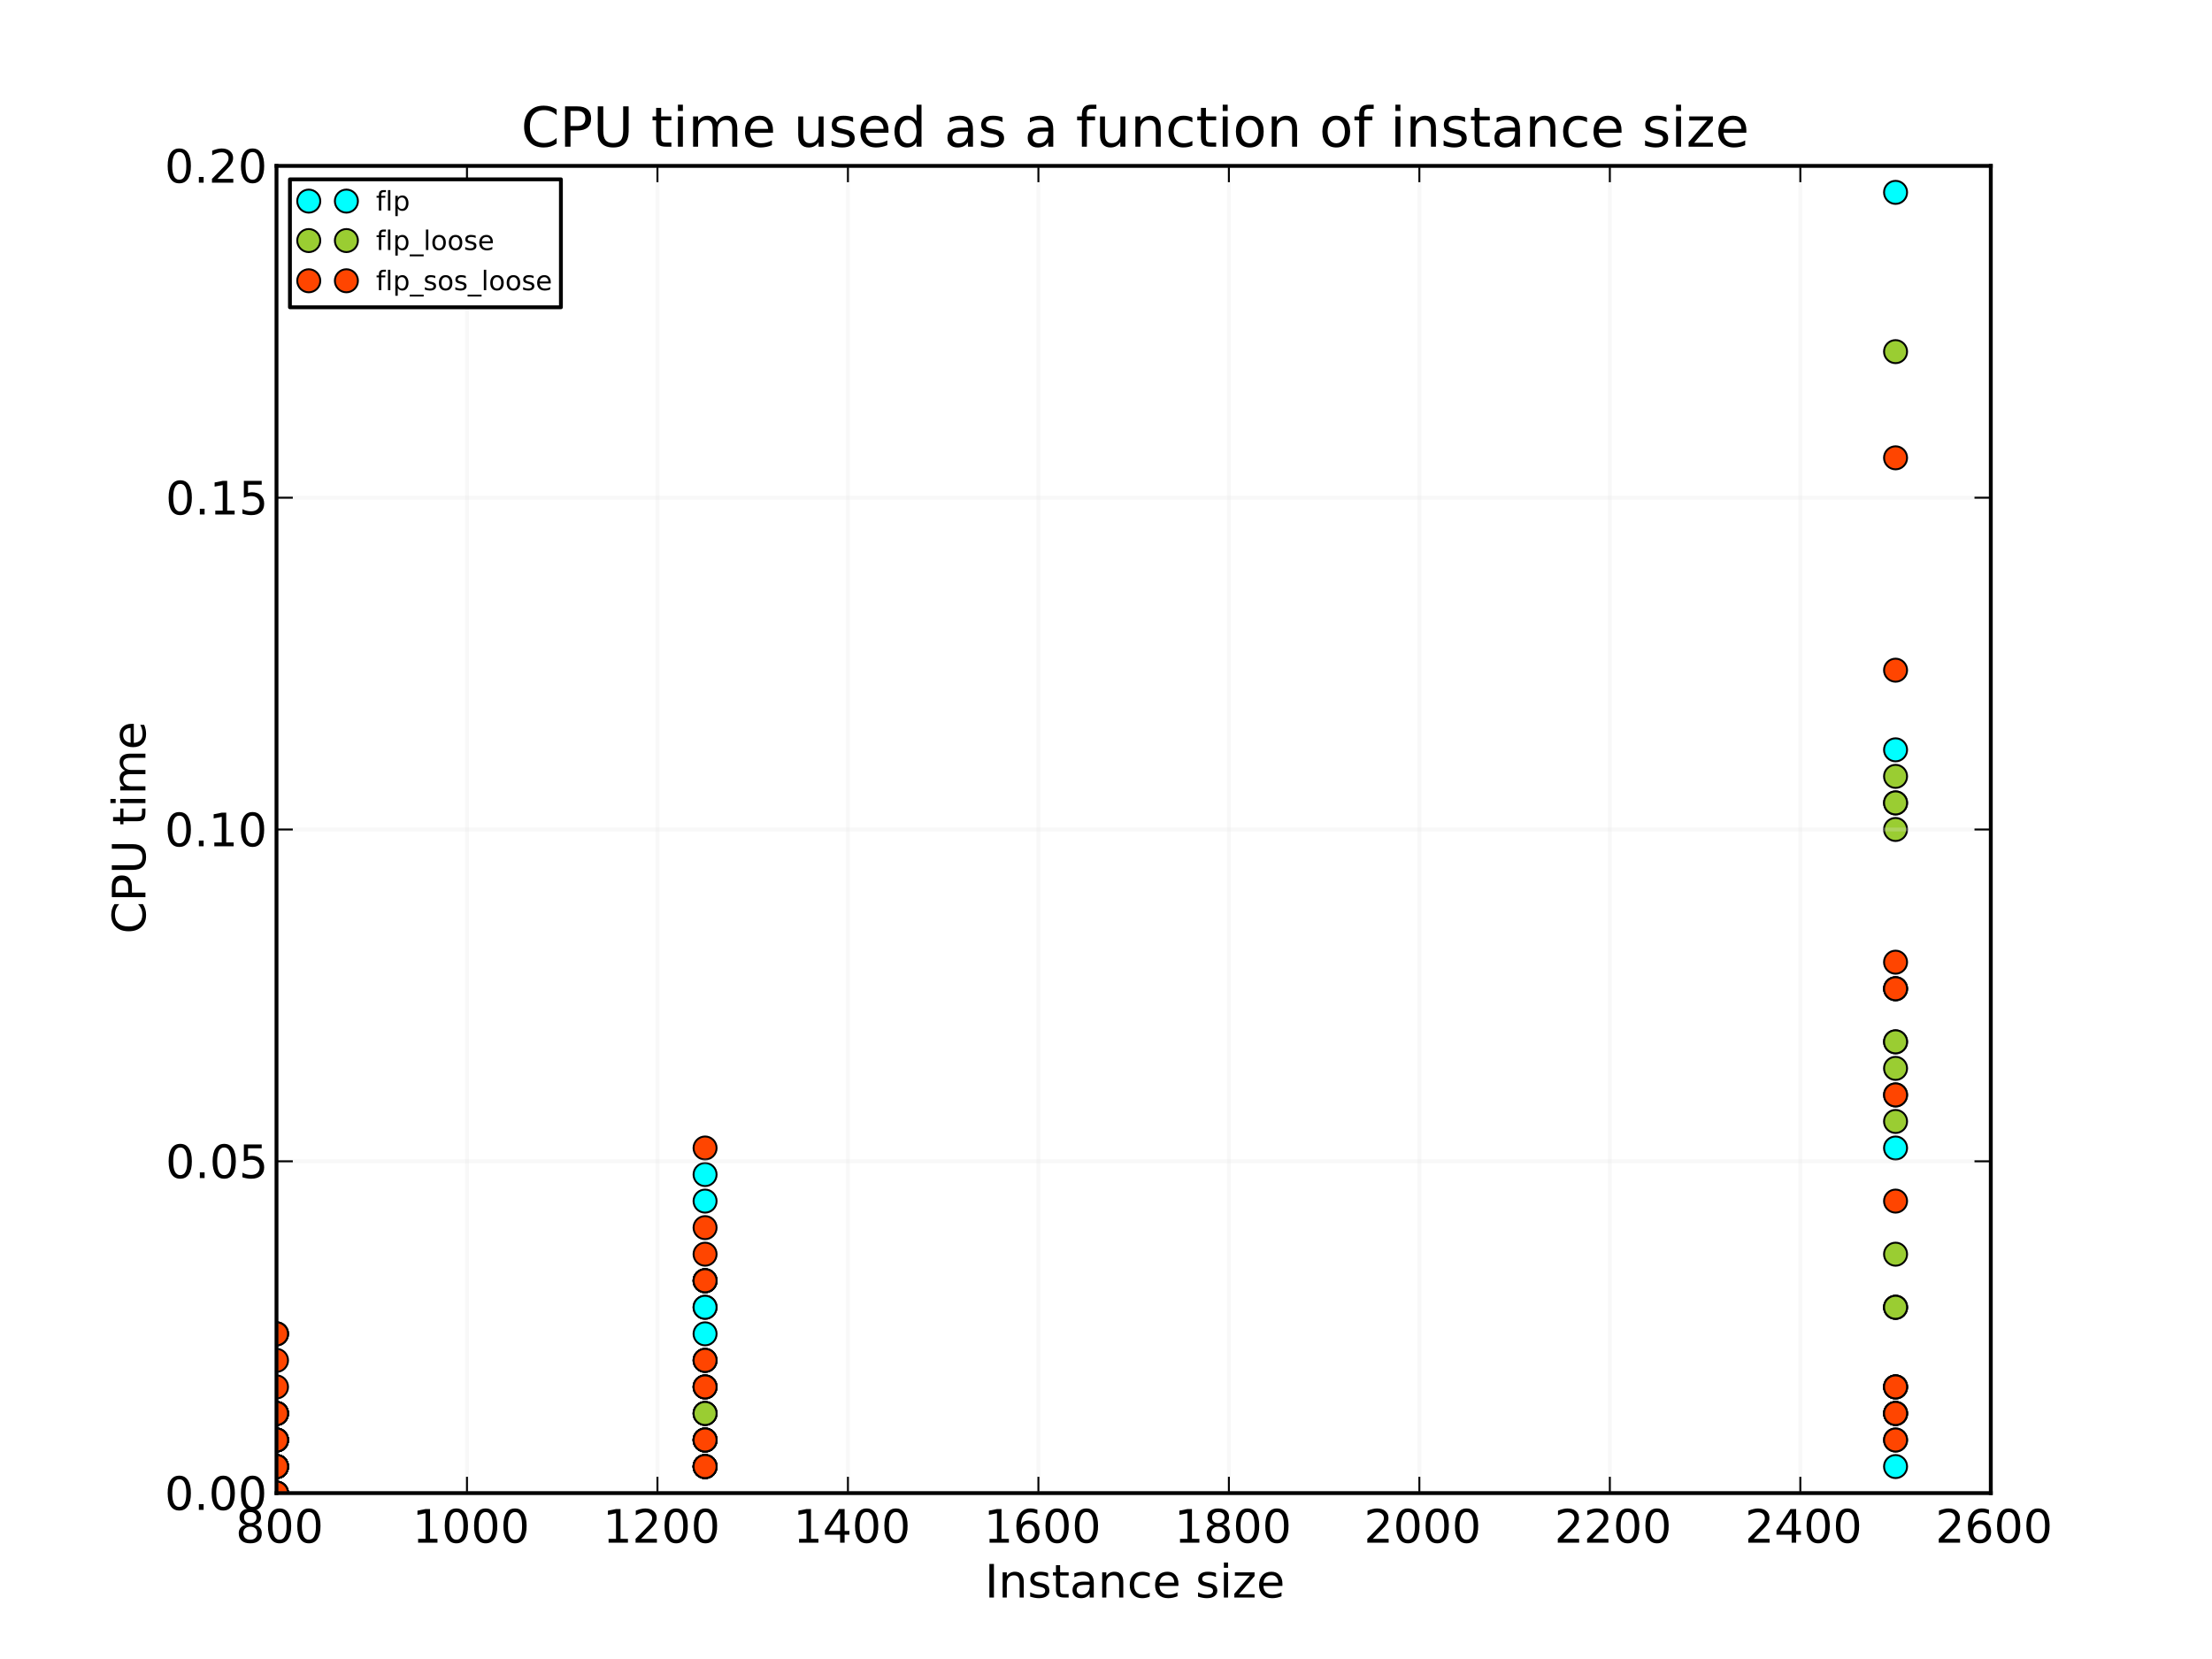 <?xml version="1.0" encoding="utf-8" standalone="no"?>
<!DOCTYPE svg PUBLIC "-//W3C//DTD SVG 1.1//EN"
  "http://www.w3.org/Graphics/SVG/1.1/DTD/svg11.dtd">
<!-- Created with matplotlib (http://matplotlib.org/) -->
<svg height="432pt" version="1.1" viewBox="0 0 576 432" width="576pt" xmlns="http://www.w3.org/2000/svg" xmlns:xlink="http://www.w3.org/1999/xlink">
 <defs>
  <style type="text/css">
*{stroke-linecap:square;stroke-linejoin:round;}
  </style>
 </defs>
 <g id="figure_1">
  <g id="patch_1">
   <path d="
M0 432
L576 432
L576 0
L0 0
z
" style="fill:#ffffff;"/>
  </g>
  <g id="axes_1">
   <g id="patch_2">
    <path d="
M72 388.8
L518.4 388.8
L518.4 43.2
L72 43.2
z
" style="fill:#ffffff;"/>
   </g>
   <g id="line2d_1">
    <defs>
     <path d="
M0 3
C0.796 3 1.559 2.684 2.121 2.121
C2.684 1.559 3 0.796 3 0
C3 -0.796 2.684 -1.559 2.121 -2.121
C1.559 -2.684 0.796 -3 0 -3
C-0.796 -3 -1.559 -2.684 -2.121 -2.121
C-2.684 -1.559 -3 -0.796 -3 0
C-3 0.796 -2.684 1.559 -2.121 2.121
C-1.559 2.684 -0.796 3 0 3
z
" id="md7db9a9a0f" style="stroke:#000000;stroke-linecap:butt;stroke-width:0.5;"/>
    </defs>
    <g clip-path="url(#p7ff5b81e1d)">
     <use style="fill:#00ffff;opacity:0.75;stroke:#000000;stroke-linecap:butt;stroke-width:0.5;" x="72.0" xlink:href="#md7db9a9a0f" y="374.974"/>
     <use style="fill:#00ffff;opacity:0.75;stroke:#000000;stroke-linecap:butt;stroke-width:0.5;" x="72.0" xlink:href="#md7db9a9a0f" y="381.888"/>
     <use style="fill:#00ffff;opacity:0.75;stroke:#000000;stroke-linecap:butt;stroke-width:0.5;" x="72.0" xlink:href="#md7db9a9a0f" y="368.062"/>
     <use style="fill:#00ffff;opacity:0.75;stroke:#000000;stroke-linecap:butt;stroke-width:0.5;" x="72.0" xlink:href="#md7db9a9a0f" y="368.064"/>
     <use style="fill:#00ffff;opacity:0.75;stroke:#000000;stroke-linecap:butt;stroke-width:0.5;" x="72.0" xlink:href="#md7db9a9a0f" y="368.062"/>
     <use style="fill:#00ffff;opacity:0.75;stroke:#000000;stroke-linecap:butt;stroke-width:0.5;" x="72.0" xlink:href="#md7db9a9a0f" y="381.888"/>
     <use style="fill:#00ffff;opacity:0.75;stroke:#000000;stroke-linecap:butt;stroke-width:0.5;" x="72.0" xlink:href="#md7db9a9a0f" y="381.888"/>
     <use style="fill:#00ffff;opacity:0.75;stroke:#000000;stroke-linecap:butt;stroke-width:0.5;" x="72.0" xlink:href="#md7db9a9a0f" y="347.325"/>
     <use style="fill:#00ffff;opacity:0.75;stroke:#000000;stroke-linecap:butt;stroke-width:0.5;" x="72.0" xlink:href="#md7db9a9a0f" y="381.886"/>
     <use style="fill:#00ffff;opacity:0.75;stroke:#000000;stroke-linecap:butt;stroke-width:0.5;" x="72.0" xlink:href="#md7db9a9a0f" y="388.8"/>
     <use style="fill:#00ffff;opacity:0.75;stroke:#000000;stroke-linecap:butt;stroke-width:0.5;" x="72.0" xlink:href="#md7db9a9a0f" y="388.8"/>
     <use style="fill:#00ffff;opacity:0.75;stroke:#000000;stroke-linecap:butt;stroke-width:0.5;" x="72.0" xlink:href="#md7db9a9a0f" y="381.886"/>
     <use style="fill:#00ffff;opacity:0.75;stroke:#000000;stroke-linecap:butt;stroke-width:0.5;" x="72.0" xlink:href="#md7db9a9a0f" y="388.8"/>
     <use style="fill:#00ffff;opacity:0.75;stroke:#000000;stroke-linecap:butt;stroke-width:0.5;" x="183.6" xlink:href="#md7db9a9a0f" y="347.326"/>
     <use style="fill:#00ffff;opacity:0.75;stroke:#000000;stroke-linecap:butt;stroke-width:0.5;" x="183.6" xlink:href="#md7db9a9a0f" y="354.237"/>
     <use style="fill:#00ffff;opacity:0.75;stroke:#000000;stroke-linecap:butt;stroke-width:0.5;" x="183.6" xlink:href="#md7db9a9a0f" y="340.413"/>
     <use style="fill:#00ffff;opacity:0.75;stroke:#000000;stroke-linecap:butt;stroke-width:0.5;" x="183.6" xlink:href="#md7db9a9a0f" y="312.765"/>
     <use style="fill:#00ffff;opacity:0.75;stroke:#000000;stroke-linecap:butt;stroke-width:0.5;" x="183.6" xlink:href="#md7db9a9a0f" y="374.976"/>
     <use style="fill:#00ffff;opacity:0.75;stroke:#000000;stroke-linecap:butt;stroke-width:0.5;" x="183.6" xlink:href="#md7db9a9a0f" y="340.413"/>
     <use style="fill:#00ffff;opacity:0.75;stroke:#000000;stroke-linecap:butt;stroke-width:0.5;" x="183.6" xlink:href="#md7db9a9a0f" y="333.501"/>
     <use style="fill:#00ffff;opacity:0.75;stroke:#000000;stroke-linecap:butt;stroke-width:0.5;" x="183.6" xlink:href="#md7db9a9a0f" y="305.851"/>
     <use style="fill:#00ffff;opacity:0.75;stroke:#000000;stroke-linecap:butt;stroke-width:0.5;" x="183.6" xlink:href="#md7db9a9a0f" y="381.886"/>
     <use style="fill:#00ffff;opacity:0.75;stroke:#000000;stroke-linecap:butt;stroke-width:0.5;" x="183.6" xlink:href="#md7db9a9a0f" y="374.976"/>
     <use style="fill:#00ffff;opacity:0.75;stroke:#000000;stroke-linecap:butt;stroke-width:0.5;" x="183.6" xlink:href="#md7db9a9a0f" y="381.888"/>
     <use style="fill:#00ffff;opacity:0.75;stroke:#000000;stroke-linecap:butt;stroke-width:0.5;" x="183.6" xlink:href="#md7db9a9a0f" y="381.888"/>
     <use style="fill:#00ffff;opacity:0.75;stroke:#000000;stroke-linecap:butt;stroke-width:0.5;" x="493.6" xlink:href="#md7db9a9a0f" y="340.414"/>
     <use style="fill:#00ffff;opacity:0.75;stroke:#000000;stroke-linecap:butt;stroke-width:0.5;" x="493.6" xlink:href="#md7db9a9a0f" y="257.463"/>
     <use style="fill:#00ffff;opacity:0.75;stroke:#000000;stroke-linecap:butt;stroke-width:0.5;" x="493.6" xlink:href="#md7db9a9a0f" y="209.078"/>
     <use style="fill:#00ffff;opacity:0.75;stroke:#000000;stroke-linecap:butt;stroke-width:0.5;" x="493.6" xlink:href="#md7db9a9a0f" y="50.091"/>
     <use style="fill:#00ffff;opacity:0.75;stroke:#000000;stroke-linecap:butt;stroke-width:0.5;" x="493.6" xlink:href="#md7db9a9a0f" y="361.15"/>
     <use style="fill:#00ffff;opacity:0.75;stroke:#000000;stroke-linecap:butt;stroke-width:0.5;" x="493.6" xlink:href="#md7db9a9a0f" y="298.939"/>
     <use style="fill:#00ffff;opacity:0.75;stroke:#000000;stroke-linecap:butt;stroke-width:0.5;" x="493.6" xlink:href="#md7db9a9a0f" y="271.289"/>
     <use style="fill:#00ffff;opacity:0.75;stroke:#000000;stroke-linecap:butt;stroke-width:0.5;" x="493.6" xlink:href="#md7db9a9a0f" y="195.252"/>
     <use style="fill:#00ffff;opacity:0.75;stroke:#000000;stroke-linecap:butt;stroke-width:0.5;" x="493.6" xlink:href="#md7db9a9a0f" y="368.062"/>
     <use style="fill:#00ffff;opacity:0.75;stroke:#000000;stroke-linecap:butt;stroke-width:0.5;" x="493.6" xlink:href="#md7db9a9a0f" y="381.888"/>
     <use style="fill:#00ffff;opacity:0.75;stroke:#000000;stroke-linecap:butt;stroke-width:0.5;" x="493.6" xlink:href="#md7db9a9a0f" y="374.974"/>
     <use style="fill:#00ffff;opacity:0.75;stroke:#000000;stroke-linecap:butt;stroke-width:0.5;" x="493.6" xlink:href="#md7db9a9a0f" y="368.062"/>
    </g>
   </g>
   <g id="line2d_2">
    <defs>
     <path d="
M0 3
C0.796 3 1.559 2.684 2.121 2.121
C2.684 1.559 3 0.796 3 0
C3 -0.796 2.684 -1.559 2.121 -2.121
C1.559 -2.684 0.796 -3 0 -3
C-0.796 -3 -1.559 -2.684 -2.121 -2.121
C-2.684 -1.559 -3 -0.796 -3 0
C-3 0.796 -2.684 1.559 -2.121 2.121
C-1.559 2.684 -0.796 3 0 3
z
" id="me1d1af8763" style="stroke:#000000;stroke-linecap:butt;stroke-width:0.5;"/>
    </defs>
    <g clip-path="url(#p7ff5b81e1d)">
     <use style="fill:#9acd32;opacity:0.75;stroke:#000000;stroke-linecap:butt;stroke-width:0.5;" x="72.0" xlink:href="#me1d1af8763" y="374.976"/>
     <use style="fill:#9acd32;opacity:0.75;stroke:#000000;stroke-linecap:butt;stroke-width:0.5;" x="72.0" xlink:href="#me1d1af8763" y="374.976"/>
     <use style="fill:#9acd32;opacity:0.75;stroke:#000000;stroke-linecap:butt;stroke-width:0.5;" x="72.0" xlink:href="#me1d1af8763" y="368.064"/>
     <use style="fill:#9acd32;opacity:0.75;stroke:#000000;stroke-linecap:butt;stroke-width:0.5;" x="72.0" xlink:href="#me1d1af8763" y="368.062"/>
     <use style="fill:#9acd32;opacity:0.75;stroke:#000000;stroke-linecap:butt;stroke-width:0.5;" x="72.0" xlink:href="#me1d1af8763" y="374.974"/>
     <use style="fill:#9acd32;opacity:0.75;stroke:#000000;stroke-linecap:butt;stroke-width:0.5;" x="72.0" xlink:href="#me1d1af8763" y="381.888"/>
     <use style="fill:#9acd32;opacity:0.75;stroke:#000000;stroke-linecap:butt;stroke-width:0.5;" x="72.0" xlink:href="#me1d1af8763" y="381.888"/>
     <use style="fill:#9acd32;opacity:0.75;stroke:#000000;stroke-linecap:butt;stroke-width:0.5;" x="72.0" xlink:href="#me1d1af8763" y="368.062"/>
     <use style="fill:#9acd32;opacity:0.75;stroke:#000000;stroke-linecap:butt;stroke-width:0.5;" x="72.0" xlink:href="#me1d1af8763" y="374.976"/>
     <use style="fill:#9acd32;opacity:0.75;stroke:#000000;stroke-linecap:butt;stroke-width:0.5;" x="72.0" xlink:href="#me1d1af8763" y="388.8"/>
     <use style="fill:#9acd32;opacity:0.75;stroke:#000000;stroke-linecap:butt;stroke-width:0.5;" x="72.0" xlink:href="#me1d1af8763" y="381.888"/>
     <use style="fill:#9acd32;opacity:0.75;stroke:#000000;stroke-linecap:butt;stroke-width:0.5;" x="72.0" xlink:href="#me1d1af8763" y="381.888"/>
     <use style="fill:#9acd32;opacity:0.75;stroke:#000000;stroke-linecap:butt;stroke-width:0.5;" x="72.0" xlink:href="#me1d1af8763" y="381.888"/>
     <use style="fill:#9acd32;opacity:0.75;stroke:#000000;stroke-linecap:butt;stroke-width:0.5;" x="183.6" xlink:href="#me1d1af8763" y="368.064"/>
     <use style="fill:#9acd32;opacity:0.75;stroke:#000000;stroke-linecap:butt;stroke-width:0.5;" x="183.6" xlink:href="#me1d1af8763" y="361.15"/>
     <use style="fill:#9acd32;opacity:0.75;stroke:#000000;stroke-linecap:butt;stroke-width:0.5;" x="183.6" xlink:href="#me1d1af8763" y="333.501"/>
     <use style="fill:#9acd32;opacity:0.75;stroke:#000000;stroke-linecap:butt;stroke-width:0.5;" x="183.6" xlink:href="#me1d1af8763" y="333.501"/>
     <use style="fill:#9acd32;opacity:0.75;stroke:#000000;stroke-linecap:butt;stroke-width:0.5;" x="183.6" xlink:href="#me1d1af8763" y="381.888"/>
     <use style="fill:#9acd32;opacity:0.75;stroke:#000000;stroke-linecap:butt;stroke-width:0.5;" x="183.6" xlink:href="#me1d1af8763" y="361.15"/>
     <use style="fill:#9acd32;opacity:0.75;stroke:#000000;stroke-linecap:butt;stroke-width:0.5;" x="183.6" xlink:href="#me1d1af8763" y="354.238"/>
     <use style="fill:#9acd32;opacity:0.75;stroke:#000000;stroke-linecap:butt;stroke-width:0.5;" x="183.6" xlink:href="#me1d1af8763" y="333.501"/>
     <use style="fill:#9acd32;opacity:0.75;stroke:#000000;stroke-linecap:butt;stroke-width:0.5;" x="183.6" xlink:href="#me1d1af8763" y="381.888"/>
     <use style="fill:#9acd32;opacity:0.75;stroke:#000000;stroke-linecap:butt;stroke-width:0.5;" x="183.6" xlink:href="#me1d1af8763" y="374.976"/>
     <use style="fill:#9acd32;opacity:0.75;stroke:#000000;stroke-linecap:butt;stroke-width:0.5;" x="183.6" xlink:href="#me1d1af8763" y="368.062"/>
     <use style="fill:#9acd32;opacity:0.75;stroke:#000000;stroke-linecap:butt;stroke-width:0.5;" x="183.6" xlink:href="#me1d1af8763" y="368.062"/>
     <use style="fill:#9acd32;opacity:0.75;stroke:#000000;stroke-linecap:butt;stroke-width:0.5;" x="493.6" xlink:href="#me1d1af8763" y="271.289"/>
     <use style="fill:#9acd32;opacity:0.75;stroke:#000000;stroke-linecap:butt;stroke-width:0.5;" x="493.6" xlink:href="#me1d1af8763" y="292.025"/>
     <use style="fill:#9acd32;opacity:0.75;stroke:#000000;stroke-linecap:butt;stroke-width:0.5;" x="493.6" xlink:href="#me1d1af8763" y="209.078"/>
     <use style="fill:#9acd32;opacity:0.75;stroke:#000000;stroke-linecap:butt;stroke-width:0.5;" x="493.6" xlink:href="#me1d1af8763" y="215.99"/>
     <use style="fill:#9acd32;opacity:0.75;stroke:#000000;stroke-linecap:butt;stroke-width:0.5;" x="493.6" xlink:href="#me1d1af8763" y="278.201"/>
     <use style="fill:#9acd32;opacity:0.75;stroke:#000000;stroke-linecap:butt;stroke-width:0.5;" x="493.6" xlink:href="#me1d1af8763" y="285.115"/>
     <use style="fill:#9acd32;opacity:0.75;stroke:#000000;stroke-linecap:butt;stroke-width:0.5;" x="493.6" xlink:href="#me1d1af8763" y="202.164"/>
     <use style="fill:#9acd32;opacity:0.75;stroke:#000000;stroke-linecap:butt;stroke-width:0.5;" x="493.6" xlink:href="#me1d1af8763" y="91.565"/>
     <use style="fill:#9acd32;opacity:0.75;stroke:#000000;stroke-linecap:butt;stroke-width:0.5;" x="493.6" xlink:href="#me1d1af8763" y="361.15"/>
     <use style="fill:#9acd32;opacity:0.75;stroke:#000000;stroke-linecap:butt;stroke-width:0.5;" x="493.6" xlink:href="#me1d1af8763" y="340.413"/>
     <use style="fill:#9acd32;opacity:0.75;stroke:#000000;stroke-linecap:butt;stroke-width:0.5;" x="493.6" xlink:href="#me1d1af8763" y="340.414"/>
     <use style="fill:#9acd32;opacity:0.75;stroke:#000000;stroke-linecap:butt;stroke-width:0.5;" x="493.6" xlink:href="#me1d1af8763" y="326.589"/>
    </g>
   </g>
   <g id="line2d_3">
    <defs>
     <path d="
M0 3
C0.796 3 1.559 2.684 2.121 2.121
C2.684 1.559 3 0.796 3 0
C3 -0.796 2.684 -1.559 2.121 -2.121
C1.559 -2.684 0.796 -3 0 -3
C-0.796 -3 -1.559 -2.684 -2.121 -2.121
C-2.684 -1.559 -3 -0.796 -3 0
C-3 0.796 -2.684 1.559 -2.121 2.121
C-1.559 2.684 -0.796 3 0 3
z
" id="md56906dfcb" style="stroke:#000000;stroke-linecap:butt;stroke-width:0.5;"/>
    </defs>
    <g clip-path="url(#p7ff5b81e1d)">
     <use style="fill:#ff4500;opacity:0.75;stroke:#000000;stroke-linecap:butt;stroke-width:0.5;" x="72.0" xlink:href="#md56906dfcb" y="374.974"/>
     <use style="fill:#ff4500;opacity:0.75;stroke:#000000;stroke-linecap:butt;stroke-width:0.5;" x="72.0" xlink:href="#md56906dfcb" y="374.974"/>
     <use style="fill:#ff4500;opacity:0.75;stroke:#000000;stroke-linecap:butt;stroke-width:0.5;" x="72.0" xlink:href="#md56906dfcb" y="361.15"/>
     <use style="fill:#ff4500;opacity:0.75;stroke:#000000;stroke-linecap:butt;stroke-width:0.5;" x="72.0" xlink:href="#md56906dfcb" y="347.325"/>
     <use style="fill:#ff4500;opacity:0.75;stroke:#000000;stroke-linecap:butt;stroke-width:0.5;" x="72.0" xlink:href="#md56906dfcb" y="354.238"/>
     <use style="fill:#ff4500;opacity:0.75;stroke:#000000;stroke-linecap:butt;stroke-width:0.5;" x="72.0" xlink:href="#md56906dfcb" y="381.888"/>
     <use style="fill:#ff4500;opacity:0.75;stroke:#000000;stroke-linecap:butt;stroke-width:0.5;" x="72.0" xlink:href="#md56906dfcb" y="381.888"/>
     <use style="fill:#ff4500;opacity:0.75;stroke:#000000;stroke-linecap:butt;stroke-width:0.5;" x="72.0" xlink:href="#md56906dfcb" y="347.326"/>
     <use style="fill:#ff4500;opacity:0.75;stroke:#000000;stroke-linecap:butt;stroke-width:0.5;" x="72.0" xlink:href="#md56906dfcb" y="368.064"/>
     <use style="fill:#ff4500;opacity:0.75;stroke:#000000;stroke-linecap:butt;stroke-width:0.5;" x="72.0" xlink:href="#md56906dfcb" y="381.888"/>
     <use style="fill:#ff4500;opacity:0.75;stroke:#000000;stroke-linecap:butt;stroke-width:0.5;" x="72.0" xlink:href="#md56906dfcb" y="381.886"/>
     <use style="fill:#ff4500;opacity:0.75;stroke:#000000;stroke-linecap:butt;stroke-width:0.5;" x="72.0" xlink:href="#md56906dfcb" y="388.8"/>
     <use style="fill:#ff4500;opacity:0.75;stroke:#000000;stroke-linecap:butt;stroke-width:0.5;" x="72.0" xlink:href="#md56906dfcb" y="381.886"/>
     <use style="fill:#ff4500;opacity:0.75;stroke:#000000;stroke-linecap:butt;stroke-width:0.5;" x="183.6" xlink:href="#md56906dfcb" y="361.15"/>
     <use style="fill:#ff4500;opacity:0.75;stroke:#000000;stroke-linecap:butt;stroke-width:0.5;" x="183.6" xlink:href="#md56906dfcb" y="326.589"/>
     <use style="fill:#ff4500;opacity:0.75;stroke:#000000;stroke-linecap:butt;stroke-width:0.5;" x="183.6" xlink:href="#md56906dfcb" y="298.937"/>
     <use style="fill:#ff4500;opacity:0.75;stroke:#000000;stroke-linecap:butt;stroke-width:0.5;" x="183.6" xlink:href="#md56906dfcb" y="319.675"/>
     <use style="fill:#ff4500;opacity:0.75;stroke:#000000;stroke-linecap:butt;stroke-width:0.5;" x="183.6" xlink:href="#md56906dfcb" y="381.888"/>
     <use style="fill:#ff4500;opacity:0.75;stroke:#000000;stroke-linecap:butt;stroke-width:0.5;" x="183.6" xlink:href="#md56906dfcb" y="361.15"/>
     <use style="fill:#ff4500;opacity:0.75;stroke:#000000;stroke-linecap:butt;stroke-width:0.5;" x="183.6" xlink:href="#md56906dfcb" y="333.501"/>
     <use style="fill:#ff4500;opacity:0.75;stroke:#000000;stroke-linecap:butt;stroke-width:0.5;" x="183.6" xlink:href="#md56906dfcb" y="354.238"/>
     <use style="fill:#ff4500;opacity:0.75;stroke:#000000;stroke-linecap:butt;stroke-width:0.5;" x="183.6" xlink:href="#md56906dfcb" y="374.974"/>
     <use style="fill:#ff4500;opacity:0.75;stroke:#000000;stroke-linecap:butt;stroke-width:0.5;" x="183.6" xlink:href="#md56906dfcb" y="381.886"/>
     <use style="fill:#ff4500;opacity:0.75;stroke:#000000;stroke-linecap:butt;stroke-width:0.5;" x="183.6" xlink:href="#md56906dfcb" y="374.974"/>
     <use style="fill:#ff4500;opacity:0.75;stroke:#000000;stroke-linecap:butt;stroke-width:0.5;" x="183.6" xlink:href="#md56906dfcb" y="374.976"/>
     <use style="fill:#ff4500;opacity:0.75;stroke:#000000;stroke-linecap:butt;stroke-width:0.5;" x="493.6" xlink:href="#md56906dfcb" y="312.763"/>
     <use style="fill:#ff4500;opacity:0.75;stroke:#000000;stroke-linecap:butt;stroke-width:0.5;" x="493.6" xlink:href="#md56906dfcb" y="250.551"/>
     <use style="fill:#ff4500;opacity:0.75;stroke:#000000;stroke-linecap:butt;stroke-width:0.5;" x="493.6" xlink:href="#md56906dfcb" y="174.516"/>
     <use style="fill:#ff4500;opacity:0.75;stroke:#000000;stroke-linecap:butt;stroke-width:0.5;" x="493.6" xlink:href="#md56906dfcb" y="119.215"/>
     <use style="fill:#ff4500;opacity:0.75;stroke:#000000;stroke-linecap:butt;stroke-width:0.5;" x="493.6" xlink:href="#md56906dfcb" y="361.15"/>
     <use style="fill:#ff4500;opacity:0.75;stroke:#000000;stroke-linecap:butt;stroke-width:0.5;" x="493.6" xlink:href="#md56906dfcb" y="285.115"/>
     <use style="fill:#ff4500;opacity:0.75;stroke:#000000;stroke-linecap:butt;stroke-width:0.5;" x="493.6" xlink:href="#md56906dfcb" y="257.465"/>
     <use style="fill:#ff4500;opacity:0.75;stroke:#000000;stroke-linecap:butt;stroke-width:0.5;" x="493.6" xlink:href="#md56906dfcb" y="257.463"/>
     <use style="fill:#ff4500;opacity:0.75;stroke:#000000;stroke-linecap:butt;stroke-width:0.5;" x="493.6" xlink:href="#md56906dfcb" y="361.15"/>
     <use style="fill:#ff4500;opacity:0.75;stroke:#000000;stroke-linecap:butt;stroke-width:0.5;" x="493.6" xlink:href="#md56906dfcb" y="368.062"/>
     <use style="fill:#ff4500;opacity:0.75;stroke:#000000;stroke-linecap:butt;stroke-width:0.5;" x="493.6" xlink:href="#md56906dfcb" y="374.976"/>
     <use style="fill:#ff4500;opacity:0.75;stroke:#000000;stroke-linecap:butt;stroke-width:0.5;" x="493.6" xlink:href="#md56906dfcb" y="368.062"/>
    </g>
   </g>
   <g id="matplotlib.axis_1">
    <g id="xtick_1">
     <g id="line2d_4">
      <path clip-path="url(#p7ff5b81e1d)" d="
M72 388.8
L72 43.2" style="fill:none;opacity:0.25;stroke:#e6e6e6;"/>
     </g>
     <g id="line2d_5">
      <defs>
       <path d="
M0 0
L0 -4" id="mcb557df647" style="stroke:#000000;stroke-linecap:butt;stroke-width:0.5;"/>
      </defs>
      <g>
       <use style="stroke:#000000;stroke-linecap:butt;stroke-width:0.5;" x="72.0" xlink:href="#mcb557df647" y="388.8"/>
      </g>
     </g>
     <g id="line2d_6">
      <defs>
       <path d="
M0 0
L0 4" id="mdad270ee8e" style="stroke:#000000;stroke-linecap:butt;stroke-width:0.5;"/>
      </defs>
      <g>
       <use style="stroke:#000000;stroke-linecap:butt;stroke-width:0.5;" x="72.0" xlink:href="#mdad270ee8e" y="43.2"/>
      </g>
     </g>
     <g id="text_1">
      <!-- 800 -->
      <defs>
       <path d="
M31.781 34.625
Q24.75 34.625 20.719 30.859
Q16.703 27.094 16.703 20.516
Q16.703 13.922 20.719 10.156
Q24.75 6.391 31.781 6.391
Q38.812 6.391 42.859 10.172
Q46.922 13.969 46.922 20.516
Q46.922 27.094 42.891 30.859
Q38.875 34.625 31.781 34.625
M21.922 38.812
Q15.578 40.375 12.031 44.719
Q8.5 49.078 8.5 55.328
Q8.5 64.062 14.719 69.141
Q20.953 74.219 31.781 74.219
Q42.672 74.219 48.875 69.141
Q55.078 64.062 55.078 55.328
Q55.078 49.078 51.531 44.719
Q48 40.375 41.703 38.812
Q48.828 37.156 52.797 32.312
Q56.781 27.484 56.781 20.516
Q56.781 9.906 50.312 4.234
Q43.844 -1.422 31.781 -1.422
Q19.734 -1.422 13.25 4.234
Q6.781 9.906 6.781 20.516
Q6.781 27.484 10.781 32.312
Q14.797 37.156 21.922 38.812
M18.312 54.391
Q18.312 48.734 21.844 45.562
Q25.391 42.391 31.781 42.391
Q38.141 42.391 41.719 45.562
Q45.312 48.734 45.312 54.391
Q45.312 60.062 41.719 63.234
Q38.141 66.406 31.781 66.406
Q25.391 66.406 21.844 63.234
Q18.312 60.062 18.312 54.391" id="BitstreamVeraSans-Roman-38"/>
       <path d="
M31.781 66.406
Q24.172 66.406 20.328 58.906
Q16.5 51.422 16.5 36.375
Q16.5 21.391 20.328 13.891
Q24.172 6.391 31.781 6.391
Q39.453 6.391 43.281 13.891
Q47.125 21.391 47.125 36.375
Q47.125 51.422 43.281 58.906
Q39.453 66.406 31.781 66.406
M31.781 74.219
Q44.047 74.219 50.516 64.516
Q56.984 54.828 56.984 36.375
Q56.984 17.969 50.516 8.266
Q44.047 -1.422 31.781 -1.422
Q19.531 -1.422 13.062 8.266
Q6.594 17.969 6.594 36.375
Q6.594 54.828 13.062 64.516
Q19.531 74.219 31.781 74.219" id="BitstreamVeraSans-Roman-30"/>
      </defs>
      <g transform="translate(61.353 401.706)scale(0.12 -0.12)">
       <use xlink:href="#BitstreamVeraSans-Roman-38"/>
       <use x="63.623" xlink:href="#BitstreamVeraSans-Roman-30"/>
       <use x="127.246" xlink:href="#BitstreamVeraSans-Roman-30"/>
      </g>
     </g>
    </g>
    <g id="xtick_2">
     <g id="line2d_7">
      <path clip-path="url(#p7ff5b81e1d)" d="
M121.6 388.8
L121.6 43.2" style="fill:none;opacity:0.25;stroke:#e6e6e6;"/>
     </g>
     <g id="line2d_8">
      <g>
       <use style="stroke:#000000;stroke-linecap:butt;stroke-width:0.5;" x="121.6" xlink:href="#mcb557df647" y="388.8"/>
      </g>
     </g>
     <g id="line2d_9">
      <g>
       <use style="stroke:#000000;stroke-linecap:butt;stroke-width:0.5;" x="121.6" xlink:href="#mdad270ee8e" y="43.2"/>
      </g>
     </g>
     <g id="text_2">
      <!-- 1000 -->
      <defs>
       <path d="
M12.406 8.297
L28.516 8.297
L28.516 63.922
L10.984 60.406
L10.984 69.391
L28.422 72.906
L38.281 72.906
L38.281 8.297
L54.391 8.297
L54.391 0
L12.406 0
z
" id="BitstreamVeraSans-Roman-31"/>
      </defs>
      <g transform="translate(107.388 401.706)scale(0.12 -0.12)">
       <use xlink:href="#BitstreamVeraSans-Roman-31"/>
       <use x="63.623" xlink:href="#BitstreamVeraSans-Roman-30"/>
       <use x="127.246" xlink:href="#BitstreamVeraSans-Roman-30"/>
       <use x="190.869" xlink:href="#BitstreamVeraSans-Roman-30"/>
      </g>
     </g>
    </g>
    <g id="xtick_3">
     <g id="line2d_10">
      <path clip-path="url(#p7ff5b81e1d)" d="
M171.2 388.8
L171.2 43.2" style="fill:none;opacity:0.25;stroke:#e6e6e6;"/>
     </g>
     <g id="line2d_11">
      <g>
       <use style="stroke:#000000;stroke-linecap:butt;stroke-width:0.5;" x="171.2" xlink:href="#mcb557df647" y="388.8"/>
      </g>
     </g>
     <g id="line2d_12">
      <g>
       <use style="stroke:#000000;stroke-linecap:butt;stroke-width:0.5;" x="171.2" xlink:href="#mdad270ee8e" y="43.2"/>
      </g>
     </g>
     <g id="text_3">
      <!-- 1200 -->
      <defs>
       <path d="
M19.188 8.297
L53.609 8.297
L53.609 0
L7.328 0
L7.328 8.297
Q12.938 14.109 22.625 23.891
Q32.328 33.688 34.812 36.531
Q39.547 41.844 41.422 45.531
Q43.312 49.219 43.312 52.781
Q43.312 58.594 39.234 62.25
Q35.156 65.922 28.609 65.922
Q23.969 65.922 18.812 64.312
Q13.672 62.703 7.812 59.422
L7.812 69.391
Q13.766 71.781 18.938 73
Q24.125 74.219 28.422 74.219
Q39.75 74.219 46.484 68.547
Q53.219 62.891 53.219 53.422
Q53.219 48.922 51.531 44.891
Q49.859 40.875 45.406 35.406
Q44.188 33.984 37.641 27.219
Q31.109 20.453 19.188 8.297" id="BitstreamVeraSans-Roman-32"/>
      </defs>
      <g transform="translate(156.988 401.706)scale(0.12 -0.12)">
       <use xlink:href="#BitstreamVeraSans-Roman-31"/>
       <use x="63.623" xlink:href="#BitstreamVeraSans-Roman-32"/>
       <use x="127.246" xlink:href="#BitstreamVeraSans-Roman-30"/>
       <use x="190.869" xlink:href="#BitstreamVeraSans-Roman-30"/>
      </g>
     </g>
    </g>
    <g id="xtick_4">
     <g id="line2d_13">
      <path clip-path="url(#p7ff5b81e1d)" d="
M220.8 388.8
L220.8 43.2" style="fill:none;opacity:0.25;stroke:#e6e6e6;"/>
     </g>
     <g id="line2d_14">
      <g>
       <use style="stroke:#000000;stroke-linecap:butt;stroke-width:0.5;" x="220.8" xlink:href="#mcb557df647" y="388.8"/>
      </g>
     </g>
     <g id="line2d_15">
      <g>
       <use style="stroke:#000000;stroke-linecap:butt;stroke-width:0.5;" x="220.8" xlink:href="#mdad270ee8e" y="43.2"/>
      </g>
     </g>
     <g id="text_4">
      <!-- 1400 -->
      <defs>
       <path d="
M37.797 64.312
L12.891 25.391
L37.797 25.391
z

M35.203 72.906
L47.609 72.906
L47.609 25.391
L58.016 25.391
L58.016 17.188
L47.609 17.188
L47.609 0
L37.797 0
L37.797 17.188
L4.891 17.188
L4.891 26.703
z
" id="BitstreamVeraSans-Roman-34"/>
      </defs>
      <g transform="translate(206.588 401.706)scale(0.12 -0.12)">
       <use xlink:href="#BitstreamVeraSans-Roman-31"/>
       <use x="63.623" xlink:href="#BitstreamVeraSans-Roman-34"/>
       <use x="127.246" xlink:href="#BitstreamVeraSans-Roman-30"/>
       <use x="190.869" xlink:href="#BitstreamVeraSans-Roman-30"/>
      </g>
     </g>
    </g>
    <g id="xtick_5">
     <g id="line2d_16">
      <path clip-path="url(#p7ff5b81e1d)" d="
M270.4 388.8
L270.4 43.2" style="fill:none;opacity:0.25;stroke:#e6e6e6;"/>
     </g>
     <g id="line2d_17">
      <g>
       <use style="stroke:#000000;stroke-linecap:butt;stroke-width:0.5;" x="270.4" xlink:href="#mcb557df647" y="388.8"/>
      </g>
     </g>
     <g id="line2d_18">
      <g>
       <use style="stroke:#000000;stroke-linecap:butt;stroke-width:0.5;" x="270.4" xlink:href="#mdad270ee8e" y="43.2"/>
      </g>
     </g>
     <g id="text_5">
      <!-- 1600 -->
      <defs>
       <path d="
M33.016 40.375
Q26.375 40.375 22.484 35.828
Q18.609 31.297 18.609 23.391
Q18.609 15.531 22.484 10.953
Q26.375 6.391 33.016 6.391
Q39.656 6.391 43.531 10.953
Q47.406 15.531 47.406 23.391
Q47.406 31.297 43.531 35.828
Q39.656 40.375 33.016 40.375
M52.594 71.297
L52.594 62.312
Q48.875 64.062 45.094 64.984
Q41.312 65.922 37.594 65.922
Q27.828 65.922 22.672 59.328
Q17.531 52.734 16.797 39.406
Q19.672 43.656 24.016 45.922
Q28.375 48.188 33.594 48.188
Q44.578 48.188 50.953 41.516
Q57.328 34.859 57.328 23.391
Q57.328 12.156 50.688 5.359
Q44.047 -1.422 33.016 -1.422
Q20.359 -1.422 13.672 8.266
Q6.984 17.969 6.984 36.375
Q6.984 53.656 15.188 63.938
Q23.391 74.219 37.203 74.219
Q40.922 74.219 44.703 73.484
Q48.484 72.75 52.594 71.297" id="BitstreamVeraSans-Roman-36"/>
      </defs>
      <g transform="translate(256.188 401.706)scale(0.12 -0.12)">
       <use xlink:href="#BitstreamVeraSans-Roman-31"/>
       <use x="63.623" xlink:href="#BitstreamVeraSans-Roman-36"/>
       <use x="127.246" xlink:href="#BitstreamVeraSans-Roman-30"/>
       <use x="190.869" xlink:href="#BitstreamVeraSans-Roman-30"/>
      </g>
     </g>
    </g>
    <g id="xtick_6">
     <g id="line2d_19">
      <path clip-path="url(#p7ff5b81e1d)" d="
M320 388.8
L320 43.2" style="fill:none;opacity:0.25;stroke:#e6e6e6;"/>
     </g>
     <g id="line2d_20">
      <g>
       <use style="stroke:#000000;stroke-linecap:butt;stroke-width:0.5;" x="320.0" xlink:href="#mcb557df647" y="388.8"/>
      </g>
     </g>
     <g id="line2d_21">
      <g>
       <use style="stroke:#000000;stroke-linecap:butt;stroke-width:0.5;" x="320.0" xlink:href="#mdad270ee8e" y="43.2"/>
      </g>
     </g>
     <g id="text_6">
      <!-- 1800 -->
      <g transform="translate(305.788 401.706)scale(0.12 -0.12)">
       <use xlink:href="#BitstreamVeraSans-Roman-31"/>
       <use x="63.623" xlink:href="#BitstreamVeraSans-Roman-38"/>
       <use x="127.246" xlink:href="#BitstreamVeraSans-Roman-30"/>
       <use x="190.869" xlink:href="#BitstreamVeraSans-Roman-30"/>
      </g>
     </g>
    </g>
    <g id="xtick_7">
     <g id="line2d_22">
      <path clip-path="url(#p7ff5b81e1d)" d="
M369.6 388.8
L369.6 43.2" style="fill:none;opacity:0.25;stroke:#e6e6e6;"/>
     </g>
     <g id="line2d_23">
      <g>
       <use style="stroke:#000000;stroke-linecap:butt;stroke-width:0.5;" x="369.6" xlink:href="#mcb557df647" y="388.8"/>
      </g>
     </g>
     <g id="line2d_24">
      <g>
       <use style="stroke:#000000;stroke-linecap:butt;stroke-width:0.5;" x="369.6" xlink:href="#mdad270ee8e" y="43.2"/>
      </g>
     </g>
     <g id="text_7">
      <!-- 2000 -->
      <g transform="translate(355.168 401.706)scale(0.12 -0.12)">
       <use xlink:href="#BitstreamVeraSans-Roman-32"/>
       <use x="63.623" xlink:href="#BitstreamVeraSans-Roman-30"/>
       <use x="127.246" xlink:href="#BitstreamVeraSans-Roman-30"/>
       <use x="190.869" xlink:href="#BitstreamVeraSans-Roman-30"/>
      </g>
     </g>
    </g>
    <g id="xtick_8">
     <g id="line2d_25">
      <path clip-path="url(#p7ff5b81e1d)" d="
M419.2 388.8
L419.2 43.2" style="fill:none;opacity:0.25;stroke:#e6e6e6;"/>
     </g>
     <g id="line2d_26">
      <g>
       <use style="stroke:#000000;stroke-linecap:butt;stroke-width:0.5;" x="419.2" xlink:href="#mcb557df647" y="388.8"/>
      </g>
     </g>
     <g id="line2d_27">
      <g>
       <use style="stroke:#000000;stroke-linecap:butt;stroke-width:0.5;" x="419.2" xlink:href="#mdad270ee8e" y="43.2"/>
      </g>
     </g>
     <g id="text_8">
      <!-- 2200 -->
      <g transform="translate(404.768 401.706)scale(0.12 -0.12)">
       <use xlink:href="#BitstreamVeraSans-Roman-32"/>
       <use x="63.623" xlink:href="#BitstreamVeraSans-Roman-32"/>
       <use x="127.246" xlink:href="#BitstreamVeraSans-Roman-30"/>
       <use x="190.869" xlink:href="#BitstreamVeraSans-Roman-30"/>
      </g>
     </g>
    </g>
    <g id="xtick_9">
     <g id="line2d_28">
      <path clip-path="url(#p7ff5b81e1d)" d="
M468.8 388.8
L468.8 43.2" style="fill:none;opacity:0.25;stroke:#e6e6e6;"/>
     </g>
     <g id="line2d_29">
      <g>
       <use style="stroke:#000000;stroke-linecap:butt;stroke-width:0.5;" x="468.8" xlink:href="#mcb557df647" y="388.8"/>
      </g>
     </g>
     <g id="line2d_30">
      <g>
       <use style="stroke:#000000;stroke-linecap:butt;stroke-width:0.5;" x="468.8" xlink:href="#mdad270ee8e" y="43.2"/>
      </g>
     </g>
     <g id="text_9">
      <!-- 2400 -->
      <g transform="translate(454.368 401.706)scale(0.12 -0.12)">
       <use xlink:href="#BitstreamVeraSans-Roman-32"/>
       <use x="63.623" xlink:href="#BitstreamVeraSans-Roman-34"/>
       <use x="127.246" xlink:href="#BitstreamVeraSans-Roman-30"/>
       <use x="190.869" xlink:href="#BitstreamVeraSans-Roman-30"/>
      </g>
     </g>
    </g>
    <g id="xtick_10">
     <g id="line2d_31">
      <path clip-path="url(#p7ff5b81e1d)" d="
M518.4 388.8
L518.4 43.2" style="fill:none;opacity:0.25;stroke:#e6e6e6;"/>
     </g>
     <g id="line2d_32">
      <g>
       <use style="stroke:#000000;stroke-linecap:butt;stroke-width:0.5;" x="518.4" xlink:href="#mcb557df647" y="388.8"/>
      </g>
     </g>
     <g id="line2d_33">
      <g>
       <use style="stroke:#000000;stroke-linecap:butt;stroke-width:0.5;" x="518.4" xlink:href="#mdad270ee8e" y="43.2"/>
      </g>
     </g>
     <g id="text_10">
      <!-- 2600 -->
      <g transform="translate(503.968 401.706)scale(0.12 -0.12)">
       <use xlink:href="#BitstreamVeraSans-Roman-32"/>
       <use x="63.623" xlink:href="#BitstreamVeraSans-Roman-36"/>
       <use x="127.246" xlink:href="#BitstreamVeraSans-Roman-30"/>
       <use x="190.869" xlink:href="#BitstreamVeraSans-Roman-30"/>
      </g>
     </g>
    </g>
    <g id="text_11">
     <!-- Instance size -->
     <defs>
      <path id="BitstreamVeraSans-Roman-20"/>
      <path d="
M54.891 33.016
L54.891 0
L45.906 0
L45.906 32.719
Q45.906 40.484 42.875 44.328
Q39.844 48.188 33.797 48.188
Q26.516 48.188 22.312 43.547
Q18.109 38.922 18.109 30.906
L18.109 0
L9.078 0
L9.078 54.688
L18.109 54.688
L18.109 46.188
Q21.344 51.125 25.703 53.562
Q30.078 56 35.797 56
Q45.219 56 50.047 50.172
Q54.891 44.344 54.891 33.016" id="BitstreamVeraSans-Roman-6e"/>
      <path d="
M5.516 54.688
L48.188 54.688
L48.188 46.484
L14.406 7.172
L48.188 7.172
L48.188 0
L4.297 0
L4.297 8.203
L38.094 47.516
L5.516 47.516
z
" id="BitstreamVeraSans-Roman-7a"/>
      <path d="
M9.422 54.688
L18.406 54.688
L18.406 0
L9.422 0
z

M9.422 75.984
L18.406 75.984
L18.406 64.594
L9.422 64.594
z
" id="BitstreamVeraSans-Roman-69"/>
      <path d="
M9.812 72.906
L19.672 72.906
L19.672 0
L9.812 0
z
" id="BitstreamVeraSans-Roman-49"/>
      <path d="
M56.203 29.594
L56.203 25.203
L14.891 25.203
Q15.484 15.922 20.484 11.062
Q25.484 6.203 34.422 6.203
Q39.594 6.203 44.453 7.469
Q49.312 8.734 54.109 11.281
L54.109 2.781
Q49.266 0.734 44.188 -0.344
Q39.109 -1.422 33.891 -1.422
Q20.797 -1.422 13.156 6.188
Q5.516 13.812 5.516 26.812
Q5.516 40.234 12.766 48.109
Q20.016 56 32.328 56
Q43.359 56 49.781 48.891
Q56.203 41.797 56.203 29.594
M47.219 32.234
Q47.125 39.594 43.094 43.984
Q39.062 48.391 32.422 48.391
Q24.906 48.391 20.391 44.141
Q15.875 39.891 15.188 32.172
z
" id="BitstreamVeraSans-Roman-65"/>
      <path d="
M18.312 70.219
L18.312 54.688
L36.812 54.688
L36.812 47.703
L18.312 47.703
L18.312 18.016
Q18.312 11.328 20.141 9.422
Q21.969 7.516 27.594 7.516
L36.812 7.516
L36.812 0
L27.594 0
Q17.188 0 13.234 3.875
Q9.281 7.766 9.281 18.016
L9.281 47.703
L2.688 47.703
L2.688 54.688
L9.281 54.688
L9.281 70.219
z
" id="BitstreamVeraSans-Roman-74"/>
      <path d="
M34.281 27.484
Q23.391 27.484 19.188 25
Q14.984 22.516 14.984 16.5
Q14.984 11.719 18.141 8.906
Q21.297 6.109 26.703 6.109
Q34.188 6.109 38.703 11.406
Q43.219 16.703 43.219 25.484
L43.219 27.484
z

M52.203 31.203
L52.203 0
L43.219 0
L43.219 8.297
Q40.141 3.328 35.547 0.953
Q30.953 -1.422 24.312 -1.422
Q15.922 -1.422 10.953 3.297
Q6 8.016 6 15.922
Q6 25.141 12.172 29.828
Q18.359 34.516 30.609 34.516
L43.219 34.516
L43.219 35.406
Q43.219 41.609 39.141 45
Q35.062 48.391 27.688 48.391
Q23 48.391 18.547 47.266
Q14.109 46.141 10.016 43.891
L10.016 52.203
Q14.938 54.109 19.578 55.047
Q24.219 56 28.609 56
Q40.484 56 46.344 49.844
Q52.203 43.703 52.203 31.203" id="BitstreamVeraSans-Roman-61"/>
      <path d="
M44.281 53.078
L44.281 44.578
Q40.484 46.531 36.375 47.5
Q32.281 48.484 27.875 48.484
Q21.188 48.484 17.844 46.438
Q14.5 44.391 14.5 40.281
Q14.5 37.156 16.891 35.375
Q19.281 33.594 26.516 31.984
L29.594 31.297
Q39.156 29.25 43.188 25.516
Q47.219 21.781 47.219 15.094
Q47.219 7.469 41.188 3.016
Q35.156 -1.422 24.609 -1.422
Q20.219 -1.422 15.453 -0.562
Q10.688 0.297 5.422 2
L5.422 11.281
Q10.406 8.688 15.234 7.391
Q20.062 6.109 24.812 6.109
Q31.156 6.109 34.562 8.281
Q37.984 10.453 37.984 14.406
Q37.984 18.062 35.516 20.016
Q33.062 21.969 24.703 23.781
L21.578 24.516
Q13.234 26.266 9.516 29.906
Q5.812 33.547 5.812 39.891
Q5.812 47.609 11.281 51.797
Q16.75 56 26.812 56
Q31.781 56 36.172 55.266
Q40.578 54.547 44.281 53.078" id="BitstreamVeraSans-Roman-73"/>
      <path d="
M48.781 52.594
L48.781 44.188
Q44.969 46.297 41.141 47.344
Q37.312 48.391 33.406 48.391
Q24.656 48.391 19.812 42.844
Q14.984 37.312 14.984 27.297
Q14.984 17.281 19.812 11.734
Q24.656 6.203 33.406 6.203
Q37.312 6.203 41.141 7.25
Q44.969 8.297 48.781 10.406
L48.781 2.094
Q45.016 0.344 40.984 -0.531
Q36.969 -1.422 32.422 -1.422
Q20.062 -1.422 12.781 6.344
Q5.516 14.109 5.516 27.297
Q5.516 40.672 12.859 48.328
Q20.219 56 33.016 56
Q37.156 56 41.109 55.141
Q45.062 54.297 48.781 52.594" id="BitstreamVeraSans-Roman-63"/>
     </defs>
     <g transform="translate(256.459 415.995)scale(0.12 -0.12)">
      <use xlink:href="#BitstreamVeraSans-Roman-49"/>
      <use x="29.492" xlink:href="#BitstreamVeraSans-Roman-6e"/>
      <use x="92.871" xlink:href="#BitstreamVeraSans-Roman-73"/>
      <use x="144.971" xlink:href="#BitstreamVeraSans-Roman-74"/>
      <use x="184.18" xlink:href="#BitstreamVeraSans-Roman-61"/>
      <use x="245.459" xlink:href="#BitstreamVeraSans-Roman-6e"/>
      <use x="308.838" xlink:href="#BitstreamVeraSans-Roman-63"/>
      <use x="363.818" xlink:href="#BitstreamVeraSans-Roman-65"/>
      <use x="425.342" xlink:href="#BitstreamVeraSans-Roman-20"/>
      <use x="457.129" xlink:href="#BitstreamVeraSans-Roman-73"/>
      <use x="509.229" xlink:href="#BitstreamVeraSans-Roman-69"/>
      <use x="537.012" xlink:href="#BitstreamVeraSans-Roman-7a"/>
      <use x="589.502" xlink:href="#BitstreamVeraSans-Roman-65"/>
     </g>
    </g>
   </g>
   <g id="matplotlib.axis_2">
    <g id="ytick_1">
     <g id="line2d_34">
      <path clip-path="url(#p7ff5b81e1d)" d="
M72 388.8
L518.4 388.8" style="fill:none;opacity:0.25;stroke:#e6e6e6;"/>
     </g>
     <g id="line2d_35">
      <defs>
       <path d="
M0 0
L4 0" id="mc8fcea1516" style="stroke:#000000;stroke-linecap:butt;stroke-width:0.5;"/>
      </defs>
      <g>
       <use style="stroke:#000000;stroke-linecap:butt;stroke-width:0.5;" x="72.0" xlink:href="#mc8fcea1516" y="388.8"/>
      </g>
     </g>
     <g id="line2d_36">
      <defs>
       <path d="
M0 0
L-4 0" id="m0d5b0a6425" style="stroke:#000000;stroke-linecap:butt;stroke-width:0.5;"/>
      </defs>
      <g>
       <use style="stroke:#000000;stroke-linecap:butt;stroke-width:0.5;" x="518.4" xlink:href="#m0d5b0a6425" y="388.8"/>
      </g>
     </g>
     <g id="text_12">
      <!-- 0.00 -->
      <defs>
       <path d="
M10.688 12.406
L21 12.406
L21 0
L10.688 0
z
" id="BitstreamVeraSans-Roman-2e"/>
      </defs>
      <g transform="translate(42.869 393.168)scale(0.12 -0.12)">
       <use xlink:href="#BitstreamVeraSans-Roman-30"/>
       <use x="63.623" xlink:href="#BitstreamVeraSans-Roman-2e"/>
       <use x="95.41" xlink:href="#BitstreamVeraSans-Roman-30"/>
       <use x="159.033" xlink:href="#BitstreamVeraSans-Roman-30"/>
      </g>
     </g>
    </g>
    <g id="ytick_2">
     <g id="line2d_37">
      <path clip-path="url(#p7ff5b81e1d)" d="
M72 302.4
L518.4 302.4" style="fill:none;opacity:0.25;stroke:#e6e6e6;"/>
     </g>
     <g id="line2d_38">
      <g>
       <use style="stroke:#000000;stroke-linecap:butt;stroke-width:0.5;" x="72.0" xlink:href="#mc8fcea1516" y="302.4"/>
      </g>
     </g>
     <g id="line2d_39">
      <g>
       <use style="stroke:#000000;stroke-linecap:butt;stroke-width:0.5;" x="518.4" xlink:href="#m0d5b0a6425" y="302.4"/>
      </g>
     </g>
     <g id="text_13">
      <!-- 0.05 -->
      <defs>
       <path d="
M10.797 72.906
L49.516 72.906
L49.516 64.594
L19.828 64.594
L19.828 46.734
Q21.969 47.469 24.109 47.828
Q26.266 48.188 28.422 48.188
Q40.625 48.188 47.75 41.5
Q54.891 34.812 54.891 23.391
Q54.891 11.625 47.562 5.094
Q40.234 -1.422 26.906 -1.422
Q22.312 -1.422 17.547 -0.641
Q12.797 0.141 7.719 1.703
L7.719 11.625
Q12.109 9.234 16.797 8.062
Q21.484 6.891 26.703 6.891
Q35.156 6.891 40.078 11.328
Q45.016 15.766 45.016 23.391
Q45.016 31 40.078 35.438
Q35.156 39.891 26.703 39.891
Q22.75 39.891 18.812 39.016
Q14.891 38.141 10.797 36.281
z
" id="BitstreamVeraSans-Roman-35"/>
      </defs>
      <g transform="translate(43.121 306.768)scale(0.12 -0.12)">
       <use xlink:href="#BitstreamVeraSans-Roman-30"/>
       <use x="63.623" xlink:href="#BitstreamVeraSans-Roman-2e"/>
       <use x="95.41" xlink:href="#BitstreamVeraSans-Roman-30"/>
       <use x="159.033" xlink:href="#BitstreamVeraSans-Roman-35"/>
      </g>
     </g>
    </g>
    <g id="ytick_3">
     <g id="line2d_40">
      <path clip-path="url(#p7ff5b81e1d)" d="
M72 216
L518.4 216" style="fill:none;opacity:0.25;stroke:#e6e6e6;"/>
     </g>
     <g id="line2d_41">
      <g>
       <use style="stroke:#000000;stroke-linecap:butt;stroke-width:0.5;" x="72.0" xlink:href="#mc8fcea1516" y="216.0"/>
      </g>
     </g>
     <g id="line2d_42">
      <g>
       <use style="stroke:#000000;stroke-linecap:butt;stroke-width:0.5;" x="518.4" xlink:href="#m0d5b0a6425" y="216.0"/>
      </g>
     </g>
     <g id="text_14">
      <!-- 0.10 -->
      <g transform="translate(42.869 220.368)scale(0.12 -0.12)">
       <use xlink:href="#BitstreamVeraSans-Roman-30"/>
       <use x="63.623" xlink:href="#BitstreamVeraSans-Roman-2e"/>
       <use x="95.41" xlink:href="#BitstreamVeraSans-Roman-31"/>
       <use x="159.033" xlink:href="#BitstreamVeraSans-Roman-30"/>
      </g>
     </g>
    </g>
    <g id="ytick_4">
     <g id="line2d_43">
      <path clip-path="url(#p7ff5b81e1d)" d="
M72 129.6
L518.4 129.6" style="fill:none;opacity:0.25;stroke:#e6e6e6;"/>
     </g>
     <g id="line2d_44">
      <g>
       <use style="stroke:#000000;stroke-linecap:butt;stroke-width:0.5;" x="72.0" xlink:href="#mc8fcea1516" y="129.6"/>
      </g>
     </g>
     <g id="line2d_45">
      <g>
       <use style="stroke:#000000;stroke-linecap:butt;stroke-width:0.5;" x="518.4" xlink:href="#m0d5b0a6425" y="129.6"/>
      </g>
     </g>
     <g id="text_15">
      <!-- 0.15 -->
      <g transform="translate(43.121 133.968)scale(0.12 -0.12)">
       <use xlink:href="#BitstreamVeraSans-Roman-30"/>
       <use x="63.623" xlink:href="#BitstreamVeraSans-Roman-2e"/>
       <use x="95.41" xlink:href="#BitstreamVeraSans-Roman-31"/>
       <use x="159.033" xlink:href="#BitstreamVeraSans-Roman-35"/>
      </g>
     </g>
    </g>
    <g id="ytick_5">
     <g id="line2d_46">
      <path clip-path="url(#p7ff5b81e1d)" d="
M72 43.2
L518.4 43.2" style="fill:none;opacity:0.25;stroke:#e6e6e6;"/>
     </g>
     <g id="line2d_47">
      <g>
       <use style="stroke:#000000;stroke-linecap:butt;stroke-width:0.5;" x="72.0" xlink:href="#mc8fcea1516" y="43.2"/>
      </g>
     </g>
     <g id="line2d_48">
      <g>
       <use style="stroke:#000000;stroke-linecap:butt;stroke-width:0.5;" x="518.4" xlink:href="#m0d5b0a6425" y="43.2"/>
      </g>
     </g>
     <g id="text_16">
      <!-- 0.20 -->
      <g transform="translate(42.869 47.568)scale(0.12 -0.12)">
       <use xlink:href="#BitstreamVeraSans-Roman-30"/>
       <use x="63.623" xlink:href="#BitstreamVeraSans-Roman-2e"/>
       <use x="95.41" xlink:href="#BitstreamVeraSans-Roman-32"/>
       <use x="159.033" xlink:href="#BitstreamVeraSans-Roman-30"/>
      </g>
     </g>
    </g>
    <g id="text_17">
     <!-- CPU time -->
     <defs>
      <path d="
M19.672 64.797
L19.672 37.406
L32.078 37.406
Q38.969 37.406 42.719 40.969
Q46.484 44.531 46.484 51.125
Q46.484 57.672 42.719 61.234
Q38.969 64.797 32.078 64.797
z

M9.812 72.906
L32.078 72.906
Q44.344 72.906 50.609 67.359
Q56.891 61.812 56.891 51.125
Q56.891 40.328 50.609 34.812
Q44.344 29.297 32.078 29.297
L19.672 29.297
L19.672 0
L9.812 0
z
" id="BitstreamVeraSans-Roman-50"/>
      <path d="
M52 44.188
Q55.375 50.25 60.062 53.125
Q64.75 56 71.094 56
Q79.641 56 84.281 50.016
Q88.922 44.047 88.922 33.016
L88.922 0
L79.891 0
L79.891 32.719
Q79.891 40.578 77.094 44.375
Q74.312 48.188 68.609 48.188
Q61.625 48.188 57.562 43.547
Q53.516 38.922 53.516 30.906
L53.516 0
L44.484 0
L44.484 32.719
Q44.484 40.625 41.703 44.406
Q38.922 48.188 33.109 48.188
Q26.219 48.188 22.156 43.531
Q18.109 38.875 18.109 30.906
L18.109 0
L9.078 0
L9.078 54.688
L18.109 54.688
L18.109 46.188
Q21.188 51.219 25.484 53.609
Q29.781 56 35.688 56
Q41.656 56 45.828 52.969
Q50 49.953 52 44.188" id="BitstreamVeraSans-Roman-6d"/>
      <path d="
M64.406 67.281
L64.406 56.891
Q59.422 61.531 53.781 63.812
Q48.141 66.109 41.797 66.109
Q29.297 66.109 22.656 58.469
Q16.016 50.828 16.016 36.375
Q16.016 21.969 22.656 14.328
Q29.297 6.688 41.797 6.688
Q48.141 6.688 53.781 8.984
Q59.422 11.281 64.406 15.922
L64.406 5.609
Q59.234 2.094 53.438 0.328
Q47.656 -1.422 41.219 -1.422
Q24.656 -1.422 15.125 8.703
Q5.609 18.844 5.609 36.375
Q5.609 53.953 15.125 64.078
Q24.656 74.219 41.219 74.219
Q47.75 74.219 53.531 72.484
Q59.328 70.75 64.406 67.281" id="BitstreamVeraSans-Roman-43"/>
      <path d="
M8.688 72.906
L18.609 72.906
L18.609 28.609
Q18.609 16.891 22.844 11.734
Q27.094 6.594 36.625 6.594
Q46.094 6.594 50.344 11.734
Q54.594 16.891 54.594 28.609
L54.594 72.906
L64.5 72.906
L64.5 27.391
Q64.5 13.141 57.438 5.859
Q50.391 -1.422 36.625 -1.422
Q22.797 -1.422 15.734 5.859
Q8.688 13.141 8.688 27.391
z
" id="BitstreamVeraSans-Roman-55"/>
     </defs>
     <g transform="translate(37.869 243.171)rotate(-90.0)scale(0.12 -0.12)">
      <use xlink:href="#BitstreamVeraSans-Roman-43"/>
      <use x="69.824" xlink:href="#BitstreamVeraSans-Roman-50"/>
      <use x="130.127" xlink:href="#BitstreamVeraSans-Roman-55"/>
      <use x="203.32" xlink:href="#BitstreamVeraSans-Roman-20"/>
      <use x="235.107" xlink:href="#BitstreamVeraSans-Roman-74"/>
      <use x="274.316" xlink:href="#BitstreamVeraSans-Roman-69"/>
      <use x="302.1" xlink:href="#BitstreamVeraSans-Roman-6d"/>
      <use x="399.512" xlink:href="#BitstreamVeraSans-Roman-65"/>
     </g>
    </g>
   </g>
   <g id="patch_3">
    <path d="
M72 43.2
L518.4 43.2" style="fill:none;stroke:#000000;"/>
   </g>
   <g id="patch_4">
    <path d="
M518.4 388.8
L518.4 43.2" style="fill:none;stroke:#000000;"/>
   </g>
   <g id="patch_5">
    <path d="
M72 388.8
L518.4 388.8" style="fill:none;stroke:#000000;"/>
   </g>
   <g id="patch_6">
    <path d="
M72 388.8
L72 43.2" style="fill:none;stroke:#000000;"/>
   </g>
   <g id="text_18">
    <!-- CPU time used as a function of instance size -->
    <defs>
     <path d="
M45.406 46.391
L45.406 75.984
L54.391 75.984
L54.391 0
L45.406 0
L45.406 8.203
Q42.578 3.328 38.25 0.953
Q33.938 -1.422 27.875 -1.422
Q17.969 -1.422 11.734 6.484
Q5.516 14.406 5.516 27.297
Q5.516 40.188 11.734 48.094
Q17.969 56 27.875 56
Q33.938 56 38.25 53.625
Q42.578 51.266 45.406 46.391
M14.797 27.297
Q14.797 17.391 18.875 11.75
Q22.953 6.109 30.078 6.109
Q37.203 6.109 41.297 11.75
Q45.406 17.391 45.406 27.297
Q45.406 37.203 41.297 42.844
Q37.203 48.484 30.078 48.484
Q22.953 48.484 18.875 42.844
Q14.797 37.203 14.797 27.297" id="BitstreamVeraSans-Roman-64"/>
     <path d="
M8.5 21.578
L8.5 54.688
L17.484 54.688
L17.484 21.922
Q17.484 14.156 20.5 10.266
Q23.531 6.391 29.594 6.391
Q36.859 6.391 41.078 11.031
Q45.312 15.672 45.312 23.688
L45.312 54.688
L54.297 54.688
L54.297 0
L45.312 0
L45.312 8.406
Q42.047 3.422 37.719 1
Q33.406 -1.422 27.688 -1.422
Q18.266 -1.422 13.375 4.438
Q8.5 10.297 8.5 21.578" id="BitstreamVeraSans-Roman-75"/>
     <path d="
M37.109 75.984
L37.109 68.5
L28.516 68.5
Q23.688 68.5 21.797 66.547
Q19.922 64.594 19.922 59.516
L19.922 54.688
L34.719 54.688
L34.719 47.703
L19.922 47.703
L19.922 0
L10.891 0
L10.891 47.703
L2.297 47.703
L2.297 54.688
L10.891 54.688
L10.891 58.5
Q10.891 67.625 15.141 71.797
Q19.391 75.984 28.609 75.984
z
" id="BitstreamVeraSans-Roman-66"/>
     <path d="
M30.609 48.391
Q23.391 48.391 19.188 42.75
Q14.984 37.109 14.984 27.297
Q14.984 17.484 19.156 11.844
Q23.344 6.203 30.609 6.203
Q37.797 6.203 41.984 11.859
Q46.188 17.531 46.188 27.297
Q46.188 37.016 41.984 42.703
Q37.797 48.391 30.609 48.391
M30.609 56
Q42.328 56 49.016 48.375
Q55.719 40.766 55.719 27.297
Q55.719 13.875 49.016 6.219
Q42.328 -1.422 30.609 -1.422
Q18.844 -1.422 12.172 6.219
Q5.516 13.875 5.516 27.297
Q5.516 40.766 12.172 48.375
Q18.844 56 30.609 56" id="BitstreamVeraSans-Roman-6f"/>
    </defs>
    <g transform="translate(135.671 38.2)scale(0.144 -0.144)">
     <use xlink:href="#BitstreamVeraSans-Roman-43"/>
     <use x="69.824" xlink:href="#BitstreamVeraSans-Roman-50"/>
     <use x="130.127" xlink:href="#BitstreamVeraSans-Roman-55"/>
     <use x="203.32" xlink:href="#BitstreamVeraSans-Roman-20"/>
     <use x="235.107" xlink:href="#BitstreamVeraSans-Roman-74"/>
     <use x="274.316" xlink:href="#BitstreamVeraSans-Roman-69"/>
     <use x="302.1" xlink:href="#BitstreamVeraSans-Roman-6d"/>
     <use x="399.512" xlink:href="#BitstreamVeraSans-Roman-65"/>
     <use x="461.035" xlink:href="#BitstreamVeraSans-Roman-20"/>
     <use x="492.822" xlink:href="#BitstreamVeraSans-Roman-75"/>
     <use x="556.201" xlink:href="#BitstreamVeraSans-Roman-73"/>
     <use x="608.301" xlink:href="#BitstreamVeraSans-Roman-65"/>
     <use x="669.824" xlink:href="#BitstreamVeraSans-Roman-64"/>
     <use x="733.301" xlink:href="#BitstreamVeraSans-Roman-20"/>
     <use x="765.088" xlink:href="#BitstreamVeraSans-Roman-61"/>
     <use x="826.367" xlink:href="#BitstreamVeraSans-Roman-73"/>
     <use x="878.467" xlink:href="#BitstreamVeraSans-Roman-20"/>
     <use x="910.254" xlink:href="#BitstreamVeraSans-Roman-61"/>
     <use x="971.533" xlink:href="#BitstreamVeraSans-Roman-20"/>
     <use x="1003.32" xlink:href="#BitstreamVeraSans-Roman-66"/>
     <use x="1038.525" xlink:href="#BitstreamVeraSans-Roman-75"/>
     <use x="1101.904" xlink:href="#BitstreamVeraSans-Roman-6e"/>
     <use x="1165.283" xlink:href="#BitstreamVeraSans-Roman-63"/>
     <use x="1220.264" xlink:href="#BitstreamVeraSans-Roman-74"/>
     <use x="1259.473" xlink:href="#BitstreamVeraSans-Roman-69"/>
     <use x="1287.256" xlink:href="#BitstreamVeraSans-Roman-6f"/>
     <use x="1348.438" xlink:href="#BitstreamVeraSans-Roman-6e"/>
     <use x="1411.816" xlink:href="#BitstreamVeraSans-Roman-20"/>
     <use x="1443.604" xlink:href="#BitstreamVeraSans-Roman-6f"/>
     <use x="1504.785" xlink:href="#BitstreamVeraSans-Roman-66"/>
     <use x="1539.99" xlink:href="#BitstreamVeraSans-Roman-20"/>
     <use x="1571.777" xlink:href="#BitstreamVeraSans-Roman-69"/>
     <use x="1599.561" xlink:href="#BitstreamVeraSans-Roman-6e"/>
     <use x="1662.939" xlink:href="#BitstreamVeraSans-Roman-73"/>
     <use x="1715.039" xlink:href="#BitstreamVeraSans-Roman-74"/>
     <use x="1754.248" xlink:href="#BitstreamVeraSans-Roman-61"/>
     <use x="1815.527" xlink:href="#BitstreamVeraSans-Roman-6e"/>
     <use x="1878.906" xlink:href="#BitstreamVeraSans-Roman-63"/>
     <use x="1933.887" xlink:href="#BitstreamVeraSans-Roman-65"/>
     <use x="1995.41" xlink:href="#BitstreamVeraSans-Roman-20"/>
     <use x="2027.197" xlink:href="#BitstreamVeraSans-Roman-73"/>
     <use x="2079.297" xlink:href="#BitstreamVeraSans-Roman-69"/>
     <use x="2107.08" xlink:href="#BitstreamVeraSans-Roman-7a"/>
     <use x="2159.57" xlink:href="#BitstreamVeraSans-Roman-65"/>
    </g>
   </g>
   <g id="legend_1">
    <g id="patch_7">
     <path d="
M75.5 80.013
L146.06 80.013
L146.06 46.7
L75.5 46.7
L75.5 80.013
z
" style="fill:#ffffff;stroke:#000000;"/>
    </g>
    <g id="line2d_49"/>
    <g id="line2d_50">
     <g>
      <use style="fill:#00ffff;opacity:0.75;stroke:#000000;stroke-linecap:butt;stroke-width:0.5;" x="80.4" xlink:href="#md7db9a9a0f" y="52.369"/>
      <use style="fill:#00ffff;opacity:0.75;stroke:#000000;stroke-linecap:butt;stroke-width:0.5;" x="90.2" xlink:href="#md7db9a9a0f" y="52.369"/>
     </g>
    </g>
    <g id="text_19">
     <!-- flp -->
     <defs>
      <path d="
M18.109 8.203
L18.109 -20.797
L9.078 -20.797
L9.078 54.688
L18.109 54.688
L18.109 46.391
Q20.953 51.266 25.266 53.625
Q29.594 56 35.594 56
Q45.562 56 51.781 48.094
Q58.016 40.188 58.016 27.297
Q58.016 14.406 51.781 6.484
Q45.562 -1.422 35.594 -1.422
Q29.594 -1.422 25.266 0.953
Q20.953 3.328 18.109 8.203
M48.688 27.297
Q48.688 37.203 44.609 42.844
Q40.531 48.484 33.406 48.484
Q26.266 48.484 22.188 42.844
Q18.109 37.203 18.109 27.297
Q18.109 17.391 22.188 11.75
Q26.266 6.109 33.406 6.109
Q40.531 6.109 44.609 11.75
Q48.688 17.391 48.688 27.297" id="BitstreamVeraSans-Roman-70"/>
      <path d="
M9.422 75.984
L18.406 75.984
L18.406 0
L9.422 0
z
" id="BitstreamVeraSans-Roman-6c"/>
     </defs>
     <g transform="translate(97.9 54.819)scale(0.07 -0.07)">
      <use xlink:href="#BitstreamVeraSans-Roman-66"/>
      <use x="35.205" xlink:href="#BitstreamVeraSans-Roman-6c"/>
      <use x="62.988" xlink:href="#BitstreamVeraSans-Roman-70"/>
     </g>
    </g>
    <g id="line2d_51"/>
    <g id="line2d_52">
     <g>
      <use style="fill:#9acd32;opacity:0.75;stroke:#000000;stroke-linecap:butt;stroke-width:0.5;" x="80.4" xlink:href="#me1d1af8763" y="62.644"/>
      <use style="fill:#9acd32;opacity:0.75;stroke:#000000;stroke-linecap:butt;stroke-width:0.5;" x="90.2" xlink:href="#me1d1af8763" y="62.644"/>
     </g>
    </g>
    <g id="text_20">
     <!-- flp_loose -->
     <defs>
      <path d="
M50.984 -16.609
L50.984 -23.578
L-0.984 -23.578
L-0.984 -16.609
z
" id="BitstreamVeraSans-Roman-5f"/>
     </defs>
     <g transform="translate(97.9 65.094)scale(0.07 -0.07)">
      <use xlink:href="#BitstreamVeraSans-Roman-66"/>
      <use x="35.205" xlink:href="#BitstreamVeraSans-Roman-6c"/>
      <use x="62.988" xlink:href="#BitstreamVeraSans-Roman-70"/>
      <use x="126.465" xlink:href="#BitstreamVeraSans-Roman-5f"/>
      <use x="176.465" xlink:href="#BitstreamVeraSans-Roman-6c"/>
      <use x="204.248" xlink:href="#BitstreamVeraSans-Roman-6f"/>
      <use x="265.43" xlink:href="#BitstreamVeraSans-Roman-6f"/>
      <use x="326.611" xlink:href="#BitstreamVeraSans-Roman-73"/>
      <use x="378.711" xlink:href="#BitstreamVeraSans-Roman-65"/>
     </g>
    </g>
    <g id="line2d_53"/>
    <g id="line2d_54">
     <g>
      <use style="fill:#ff4500;opacity:0.75;stroke:#000000;stroke-linecap:butt;stroke-width:0.5;" x="80.4" xlink:href="#md56906dfcb" y="73.113"/>
      <use style="fill:#ff4500;opacity:0.75;stroke:#000000;stroke-linecap:butt;stroke-width:0.5;" x="90.2" xlink:href="#md56906dfcb" y="73.113"/>
     </g>
    </g>
    <g id="text_21">
     <!-- flp_sos_loose -->
     <g transform="translate(97.9 75.563)scale(0.07 -0.07)">
      <use xlink:href="#BitstreamVeraSans-Roman-66"/>
      <use x="35.205" xlink:href="#BitstreamVeraSans-Roman-6c"/>
      <use x="62.988" xlink:href="#BitstreamVeraSans-Roman-70"/>
      <use x="126.465" xlink:href="#BitstreamVeraSans-Roman-5f"/>
      <use x="176.465" xlink:href="#BitstreamVeraSans-Roman-73"/>
      <use x="228.564" xlink:href="#BitstreamVeraSans-Roman-6f"/>
      <use x="289.746" xlink:href="#BitstreamVeraSans-Roman-73"/>
      <use x="341.846" xlink:href="#BitstreamVeraSans-Roman-5f"/>
      <use x="391.846" xlink:href="#BitstreamVeraSans-Roman-6c"/>
      <use x="419.629" xlink:href="#BitstreamVeraSans-Roman-6f"/>
      <use x="480.811" xlink:href="#BitstreamVeraSans-Roman-6f"/>
      <use x="541.992" xlink:href="#BitstreamVeraSans-Roman-73"/>
      <use x="594.092" xlink:href="#BitstreamVeraSans-Roman-65"/>
     </g>
    </g>
   </g>
  </g>
 </g>
 <defs>
  <clipPath id="p7ff5b81e1d">
   <rect height="345.6" width="446.4" x="72.0" y="43.2"/>
  </clipPath>
 </defs>
</svg>
